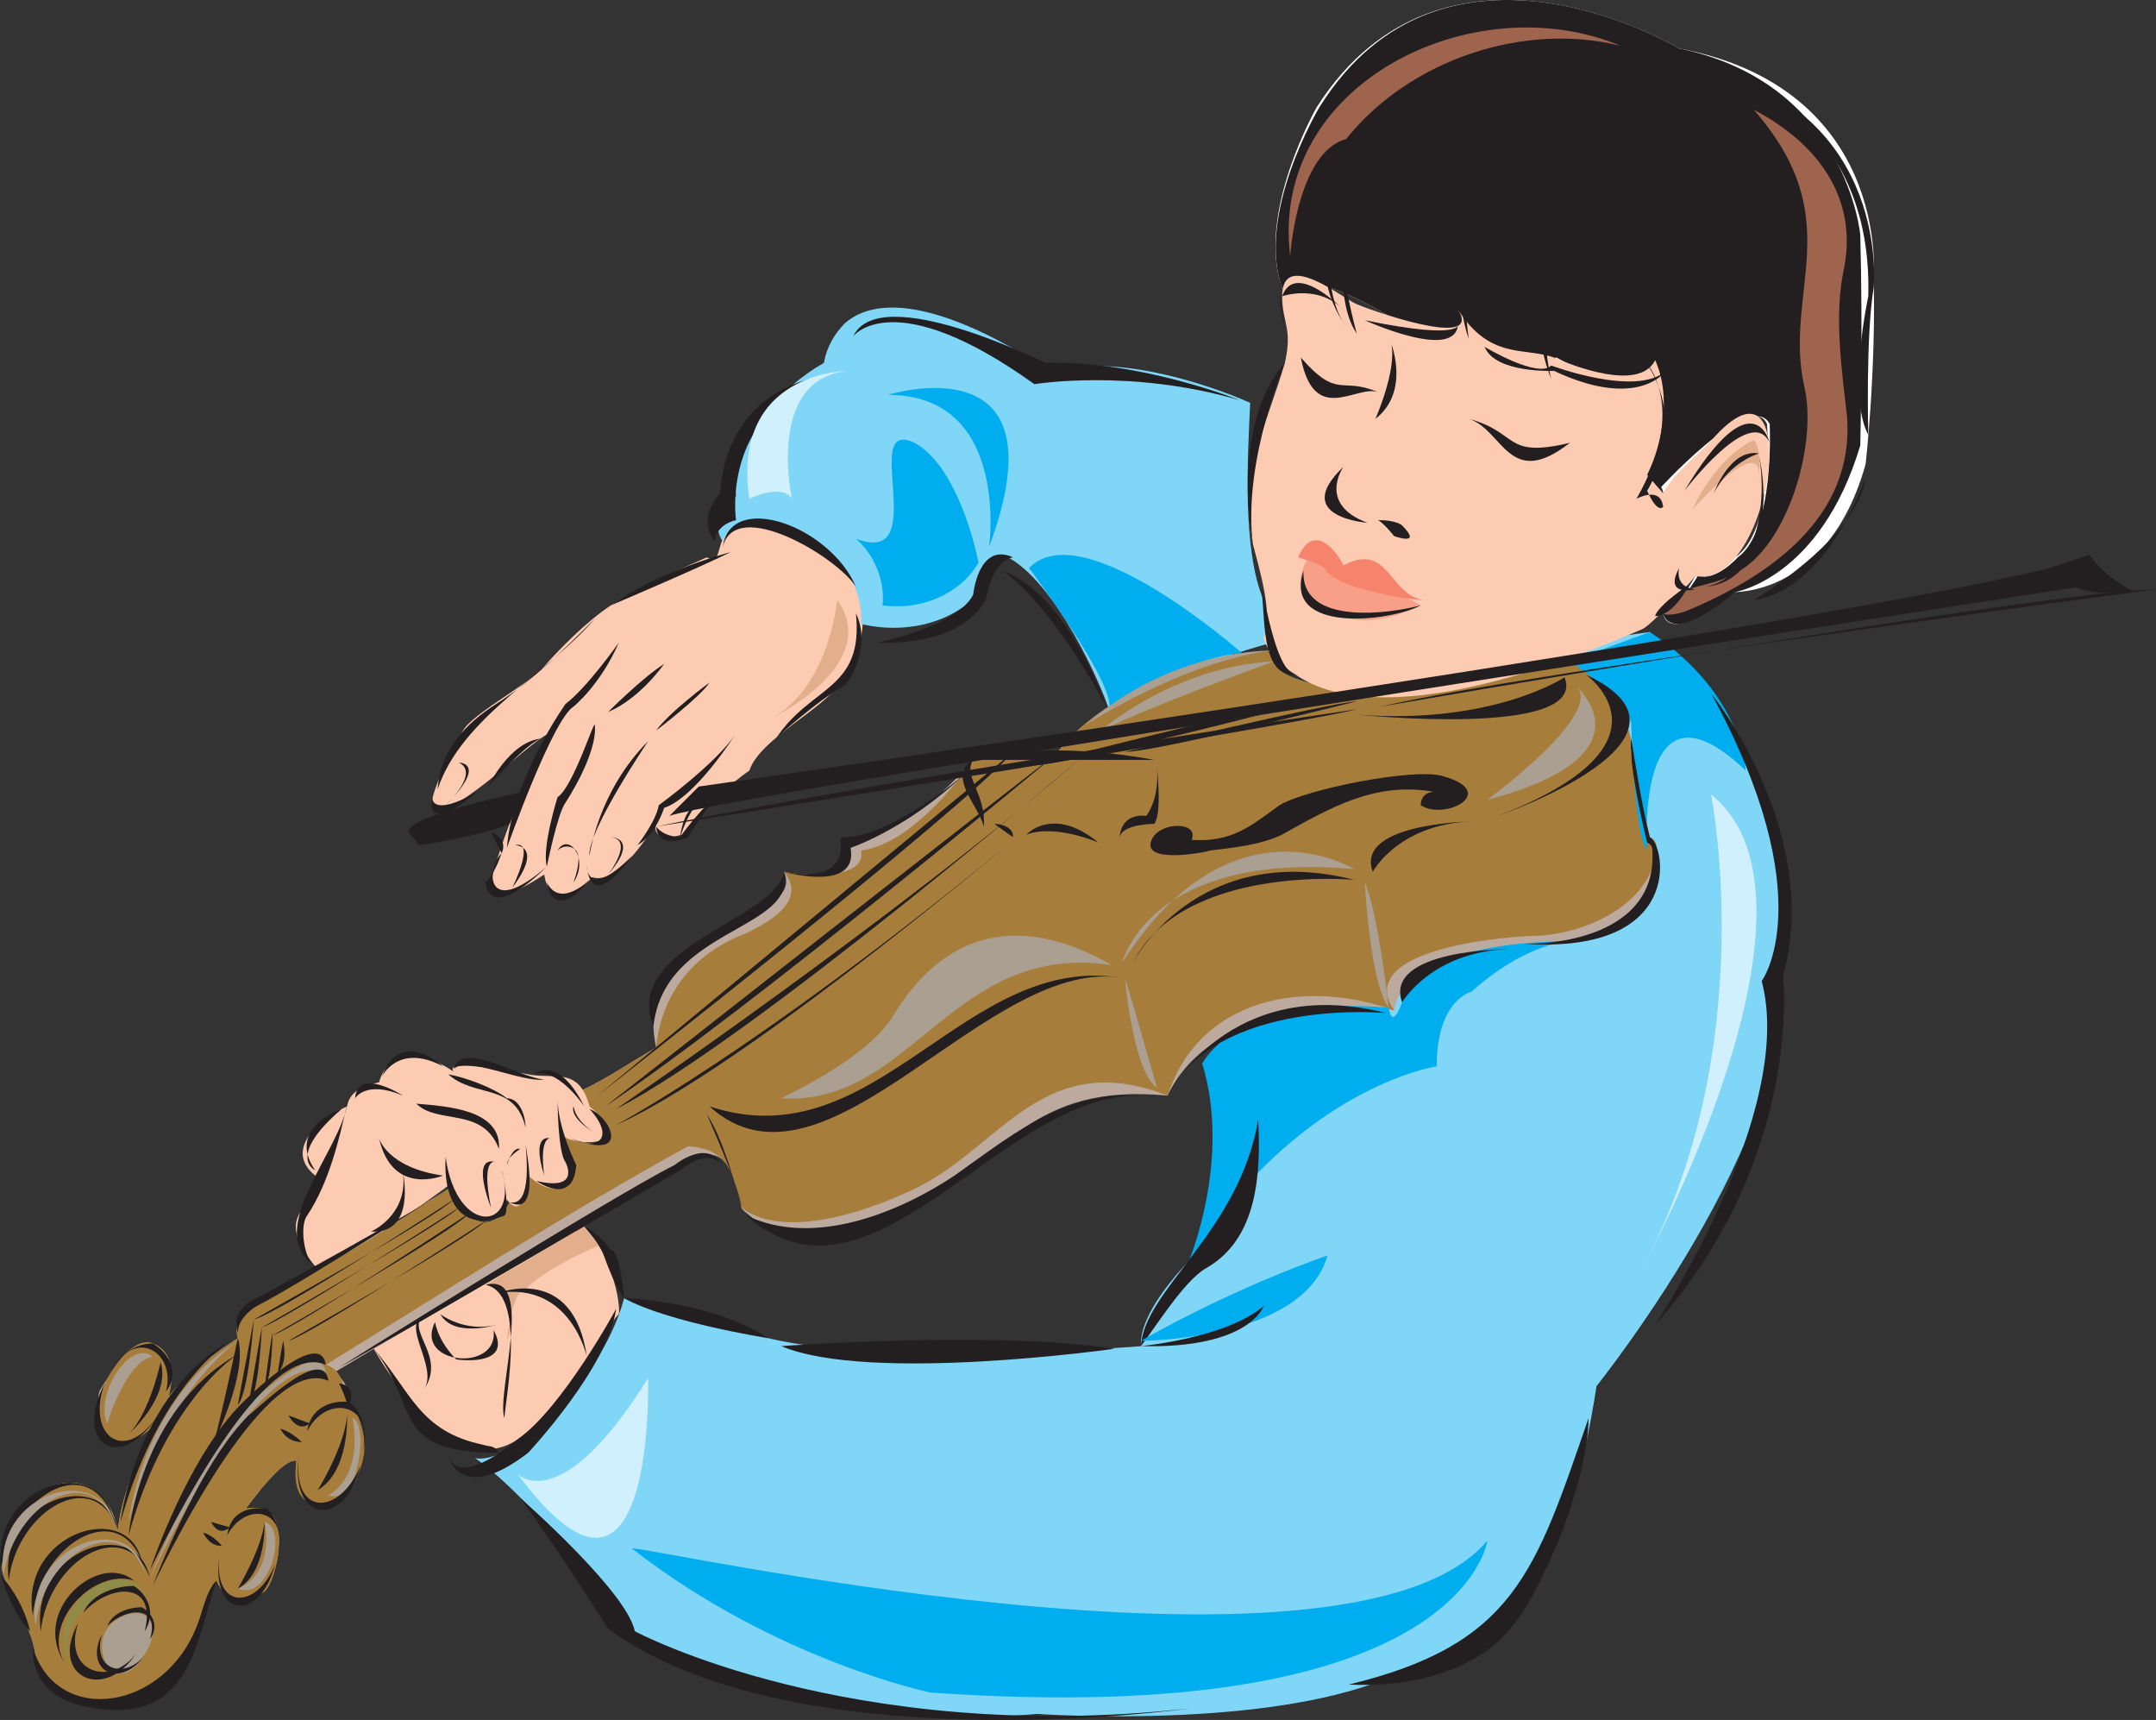 <svg xmlns="http://www.w3.org/2000/svg" width="606.96" height="484.095"><rect width="100%" height="100%" fill="#333333" stroke="none"/><path fill="#7fd6f7" fill-rule="evenodd" d="M216.21 376.633c-16.5-4.5-40.5-11.25-40.5-11.25-5.25 19.5-21.75 34.5-21.75 34.5-13.5 12.75-20.25 10.5-20.25 10.5 16.5 11.25 45 48.75 45 48.75 41.25 30.75 113.25 23.25 113.25 23.25s72.75 5.25 105.75-13.5c0 0 37.5 13.5 51.75-78.75 0 0 63.75-79.5 50.25-123.75 0 0 15-39.75-35.25-88.5l-27 3.75-99 117.75s10.5 9 0 51.75c0 0-18 16.5-17.25 27.75 0 0-70.5 6-105-2.25"/><path fill="#bcaa9f" fill-rule="evenodd" d="m126.21 334.633-54 33c-3.75 2.25-6.75 3-5.25 9-6.75 4.5-14.25 9.75-19.5 16.5 1.5-6 1.5-12.75-4.5-15-4.5-2.25-13.5 10.5-15 13.5-.75 3-.75 12.75 3 13.5 3.75 3 10.5-1.5 12.75-4.5-4.5 8.25-9.75 21-10.5 30-4.5-20.25-24.75-15-31.5 0-6 13.5 6.75 22.5 8.25 35.25 1.5 15 34.5 22.5 44.25-3.75 1.5-3.75 3.75-15 6.75-17.25 3 6.75 8.25 6.75 13.5 3 3-2.25 9.75-26.25-5.25-23.25 2.25-3 10.5-14.25 14.25-13.5-.75 6.75.75 11.25 8.25 12 10.5.75 13.5-21 6.75-28.5 0-3-1.5-6.75-4.5-8.25l69-41.25c9.75-6 20.25-13.5 30.75-18.75 12-5.25 12.75 5.25 15 13.5 0 .75 3.75 3 3.75 3.75 13.5 9 30.75 3 43.5-3.75 27.75-14.25 34.5-35.25 72.75-31.5 10.5-22.5 42-27 63.75-24 6.75-30 66-5.25 73.5-36 .75-3.75 1.5-11.25-1.5-12.75-5.25-19.5-2.25-48.75-30-51-.75 0-11.25 3.75-13.5 3.75-15 4.5-34.5 8.25-50.25 4.5-4.5-1.5-13.5-3-12.75-9.75-20.25 2.25-48 12-60.75 29.25l-23.25 1.5c-7.5 9-24.75 24.75-37.5 21.75 6.75 12-9 11.25-15.75 9.75 6.75 15-43.5 13.5-36 49.5-6.75 3.75-14.25 9-21 12 .75 4.5 3.75 7.5 7.5 9.75 1.5 8.25-9.75 4.5-12.75 3 0 2.25.75 5.25.75 7.5 2.25 9.75-4.5 6.75-10.5 3.75 0 2.25-.75 10.5-5.25 7.5-5.25 10.5-13.5 4.5-17.25-3.75"/><path fill="#a77d3c" fill-rule="evenodd" d="m126.21 334.633-54 33c-3.75 2.25-6.75 3-5.25 9-6.75 4.5-14.25 9.75-19.5 16.5 1.5-6 1.5-12.75-4.5-15-8.25-3.75-23.25 24-12 27 3.75 3 10.5-1.5 12.75-4.5-4.5 8.25-9.75 21-10.5 30-4.5-20.25-24.75-15-31.5 0-6 13.5 6.75 22.5 8.25 35.25 1.5 15 34.5 22.5 44.25-3.75 1.5-3.75 3.75-15 6.75-17.25 3 6.75 8.25 6.75 13.5 3 3-1.5 9.75-26.25-5.25-23.25 2.25-3 10.5-14.25 14.25-13.5-3.75 25.5 30.75 6.75 15-16.5-2.25-3.75-1.5-9-6.75-10.5 33-20.25 69-43.5 102-61.5 11.25.75 12.75 7.5 15 17.25 12.75 9.75 38.25 0 50.25-6 23.25-12 35.25-39 69.75-25.5 9-27.75 39-33 63.75-24-12-18 34.5-21 40.5-21 13.5-.75 30-8.25 33-21.75.75-2.25.75-5.25-1.5-6-5.25-19.5-2.25-48.75-30-51-.75 0-12 3.75-13.5 3.75-15 4.5-34.5 8.25-50.25 4.5-4.5-1.5-13.5-3-12.75-9.75-20.25 2.25-48 12-60.75 29.25l-23.25 1.5c-6.75 9.75-19.5 24-31.5 25.5 1.5 9-18 6.75-21.75 6 6.75 8.25-4.5 14.25-10.5 17.25-14.25 5.25-24 16.5-25.5 32.25-6.75 3.75-14.25 9-21 12 .75 4.5 3.75 7.5 7.5 9.75 1.5 8.25-9.75 4.5-12.75 3 0 2.25.75 5.25.75 7.5 2.25 9.75-4.5 6.75-10.5 3.75 0 2.25-.75 10.5-5.25 7.5-5.25 10.5-13.5 4.5-17.25-3.75"/><path fill="#ab9f92" fill-rule="evenodd" d="M309.96 205.633s20.25-18 48.75-19.5c0 0-35.25 12.75-48.75 19.5"/><path fill="#00adef" fill-rule="evenodd" d="M338.46 299.383s9-19.5 52.5-15.75c0 0 .75 6.75 3.75-1.5 0 0 .75-18 52.5-17.25 0 0-13.5-3-33 14.25 0 0-9.75 2.25-9.75 21 0 0-26.25 3.75-53.25 33 0 0-6.75 19.5-16.5 21.75 0 0 12-28.5 3.75-55.5"/><path fill="#fccbb2" fill-rule="evenodd" d="M210.96 216.883c-4.5 3-15.75 12.75-17.25 17.25-2.25 1.5-10.5 3-9-2.25-3 4.5-11.25 17.25-18 15-4.5 5.25-12 9-13.5-.75-2.25 1.5-13.5 9-15 3.75-.75-4.5 13.5-40.5 16.5-43.5-6 2.25-30 27.75-33 19.5-.75-2.25 7.5-19.5 9.75-21.75 5.25-5.25 14.25-9.75 21-15.75 5.25-6 12.75-13.5 19.5-18 7.5-5.25 18.75-9.75 27-13.5 3 1.5 3-.75 3.75-3 3-12 19.5-4.5 26.25-.75 15.75 9 18 24.75 7.5 39-4.5 7.5-22.5 15.75-25.5 24.75"/><path fill="#7fd6f7" fill-rule="evenodd" d="M312.21 199.633c-4.5-12.75-17.25-38.25-30-43.5-6 17.25-24 23.25-39.75 19.5.75-27-36-34.5-39-23.25-3-4.5-.75-9.75 3.75-12.75-1.5-15.75 12.75-30.75 24.75-37.5.75-4.5 3-8.25 6-11.25 15-12.75 46.5 6 58.5 14.25 15-6 42 2.25 55.5 8.25-.75 15.75-2.25 41.25 3.75 55.5.75 1.5 3.75 20.25 2.25 12-10.5 3-38.25 11.25-45.75 18.75"/><path fill="#fccbb2" fill-rule="evenodd" d="m105.21 379.633 56.25-33c-1.5-.75 2.25 0 3 0 5.25 1.5 10.5 18 9.75 23.25-1.5 1.5-2.25 3-3 5.25-1.5 8.25-18.75 25.5-25.5 30-16.5 11.25-34.5-15-40.5-25.5m-16.5-23.25c-12.75-15.75.75-16.5 2.25-24-12.75-7.5-1.5-17.25 6.75-21 .75-4.5 5.25-6 9-6.75 3-10.5 13.5-8.25 21-3-.75-.75 0-1.5.75-1.5 4.5-.75 15.75 1.5 20.25 2.25 7.5 1.5 14.25-2.25 17.25 9 14.25 12-4.5 11.25-7.5 8.25 5.25 12.75-.75 19.5-9.75 11.25 0 3-1.5 12.75-6 6.75-4.5 13.5-17.25-.75-15.75-4.5-6.75 5.25-31.5 22.5-38.25 23.25"/><path fill="#231f20" fill-rule="evenodd" d="M374.46 132.133c-8.25 3 0 9 1.5 6.75.75-1.5-.75-6-1.5-6.75m-6.75-76.5s-11.25 23.25-6 36c0 0-6-24 6-36m13.5 140.25s30-3.75 39-6c0 0-14.25 7.5-39 6"/><path fill="#fff" fill-rule="evenodd" d="M525.21 130.633s3-26.25 2.25-53.25c0 0 4.5-52.5-54.75-63.75 0 0-66-39.75-102 16.5 0 0-17.25 30-9.75 51 0 0 4.5-7.5 30.75 8.25 0 0 15.75 10.5 21 .75 0 0 6.75 14.25 24.75 10.5 0 0 24 13.5 30 5.25 0 0 5.25 13.5-3.75 27.75 0 0 4.5 2.25 4.5 5.25 0 0 24.75-30 29.25-19.5 0 0 2.25 30-9 37.5 0 0-6 6.75-11.25 5.25 0 0-4.5 9-9 10.5 0 0 .75 9.75 19.5-6 0 0 27 1.5 37.5-36"/><path fill="#231f20" fill-rule="evenodd" d="M523.71 125.383s.75-32.25 0-59.25c0 0-3.75-42.75-51-52.5 0 0-66-39.75-101.25 16.5 0 0-18 30-10.5 51 0 0 4.5-7.5 30.75 8.25 0 0 16.5 10.5 21 .75 0 0 6.75 14.25 25.5 10.5 0 0 23.25 13.5 29.25 5.25 0 0 2.25 15.75-6 30.75 0 0 4.5-.75 4.5 2.25 0 0 27-30 32.25-19.5 0 0 1.5 30-9 37.5 0 0-6 6.75-11.25 5.25 0 0-5.25 9-9.75 10.5 0 0 1.5 9.75 20.25-6 0 0 24-3.75 35.25-41.25"/><path fill="#fccbb2" fill-rule="evenodd" d="M355.71 179.383c.75 3.75 5.25 8.25 9 10.5 24 16.5 75-3 97.5-12.75 2.25-.75 13.5-12.75 15-15 21.75 3.75 30.75-66 6-39.75-4.5 5.25-12 10.5-15 16.5l-4.5-5.25c4.5-9 6.75-22.5 2.25-32.25-4.5 9-23.25 1.5-28.5-.75-8.25-3-18 .75-27-13.5 7.5 12-27-.75-28.5-1.5-3.75-1.5-21-15.75-21-2.25 0 7.5 3 9 .75 18.75-5.25 18-12.75 30.75-9 51 1.5 6 6 20.25 3 26.25"/><path fill="#231f20" fill-rule="evenodd" d="M413.46 117.883c14.25 3.75 9.75 11.25 28.5 6.75-17.25 13.5-18.75-3.75-28.5-6.75m-25.5-7.5c-10.5-4.5-11.25 2.25-21.75-9.75 3.75 19.5 15.75 7.5 21.75 9.75m3.75-13.5s5.25 13.5-4.5 21c0 0 6-13.5 4.5-21m-13.5 34.5s-7.5 10.5 6.75 15.75c0 0-21.75-1.5-6.75-15.75m9.75 15s1.5.75 4.5 4.5c0 0 8.25 3 2.25-3 0 0-1.5-1.5-6.75-1.5m-26.25-44.25c.75-1.5-12 27-9 51 0 0-6.75-33 9-51m12-42.75s-1.5 24.75 5.25 32.25c0 0-9.75-10.5-5.25-32.25m5.25 3.75s-3.75 21 3 30.75c0 0-6.75-24-3-30.75m34.5 2.25s-5.25 14.25 0 30c0 0-3-23.25 0-30m28.5 5.25s-14.25 14.25-5.25 36c0 0-6-21 5.25-36m21 30.75s12.75 12.75-2.25 39c0 0 6.75-3.75 7.5 2.25 0 0-1.5 2.25-4.5-4.5 0 0 12-18.75-.75-36.75m11.25 36.75s18.75-24.75 24-13.5c0 0-4.5-18.75-24 13.5m-97.5-110.25s37.5-40.5 90-12c0 0-54.75-36.75-90 12m102.75-9s48 9 46.5 64.5c0 0-6 27.75 0 39 0 0-.75-27.75 1.5-41.25 0 0 5.25-49.5-48-62.25m45.75 115.5s-10.5 31.5-31.5 34.5c0 0 29.25-17.25 31.5-34.5"/><path fill="#231f20" fill-rule="evenodd" d="M360.96 83.383s10.5-3.75 18 4.5c0 0-14.25-15-18-4.5m23.25 6.75s26.25 12 26.25.75c0 0 3 5.25-26.25-.75m33.75 7.5s15 9 18.75 5.25c0 0 24 9 32.25 1.5 0 0-7.5 11.25-31.5 0 0 0-16.5.75-19.5-6.75m20.25-35.25s-15 15-5.25 36.75c0 0-6.75-21 5.25-36.75m-54.75-11.25s-5.25 15 .75 30.75c0 0-3-23.25-.75-30.75"/><path fill="#9e644e" fill-rule="evenodd" d="M493.71 30.883c27 30.75 8.25 51 14.25 78 3.75 15.75-4.5 45-19.5 52.5-6 3.75-14.25 3-19.5 8.25-4.5 5.25 4.5 3 6 2.25 23.25-9.75 47.25-26.25 45-54.75-1.5-13.5-3.75-28.5-.75-42 3.75-20.25-8.25-35.25-25.5-44.25m-114.75 8.25c18-22.5 50.25-33 77.25-26.25-41.25-17.25-99 10.5-93 59.25.75-9.75 4.5-30 15.75-33"/><path fill="#e3ae8c" fill-rule="evenodd" d="M493.71 123.883s-9.75 3.75-17.25 19.5c0 0 18.75-21 18.75-9.75 0 0 .75-7.5-1.5-9.75"/><path fill="#231f20" fill-rule="evenodd" d="M495.21 128.383c3 12.75 1.5 35.25-15 36.75 15-3 17.25-24.75 15-36.75m0-.75s-8.25 2.25-12.75 11.25c0 0 4.5-12.75 12.75-11.25m-19.5 36.75s-9 6-9.75 9c0 0 4.5.75 9.75-9"/><path fill="#231f20" fill-rule="evenodd" d="M477.21 165.883s-9 2.25-4.5-6c0 0-1.5 5.25 4.5 6"/><path fill="#f89f88" fill-rule="evenodd" d="M368.46 156.883s-6.75 9 3 12.75c0 0 8.25 10.5 28.5.75 0 0-25.5-14.25-31.5-13.5"/><path fill="#f6836c" fill-rule="evenodd" d="M365.46 156.883c3.75-9 9.75-3.75 12.75 2.25 12.75-6.75 12.75 8.25 22.5 9.75-4.5 0-26.25-3.75-27.75-9-2.25-1.5-5.25-2.25-7.5-3"/><path fill="#231f20" fill-rule="evenodd" d="M354.96 165.133c1.5 4.5 4.5 25.5 10.5 24.75-11.25 1.5-9-18-10.5-24.75m12-4.5c-.75 15.75 24.75 12 33 9.75-8.25 4.5-39 8.25-33-9.75"/><path fill="#00adef" fill-rule="evenodd" d="M441.96 186.133s15 9.75 17.25 17.25c0 0 .75 31.5 4.5 36 0 0-3.75-52.5 27.75-22.5 0 0-.75-21.75-27-39l-22.5 8.25m-152.25-26.25s24.75 33 22.5 39.75c0 0 21.75-15 37.5-15.75 0 0-45-39.75-60-24"/><path fill="#e3ae8c" fill-rule="evenodd" d="M136.71 361.633s11.25 3 6 15.75c0 0 1.5-15 5.25-14.25 0 0 2.25-4.5 21-12.75l-4.5-5.25-27.75 16.5"/><path fill="#231f20" fill-rule="evenodd" d="M147.21 222.883s-33 6.75-32.25 11.25l3 3.75s16.5-2.25 25.5-6l3.75-9"/><path fill="#231f20" fill-rule="evenodd" d="M121.71 224.383s-.75 6 12.75-1.5c0 0-15 12.75-12.75 1.5m15.75-3s6-12.75 15-13.5c0 0-3 0-15 13.5m-14.25.75c6.75-20.25 30.75-32.25 44.25-48-8.25 8.25-17.25 17.25-27.75 24-8.25 5.25-15.75 12.75-16.5 24"/><path fill="#231f20" fill-rule="evenodd" d="M174.21 180.883s-9 12.75-15 17.25c0 0-15 21-16.5 40.5 0 0 12.75-36 18.75-39.75 0 0 7.5-6 12.75-18m-33 59.25c-.75 2.25-2.25 6-4.5 8.25 1.5 10.5 14.25-1.5 17.25-4.5-17.25 15-17.25.75-12.75-3.75m45.75-53.25s-6.75 9.75-15.75 13.5c0 0 9.75-9.75 15.75-13.5m-19.5 17.25c0-2.25-6 17.25-10.5 20.25 0 0-4.5 14.25-3 19.5 0 0 3-15 5.25-18 0 0 9-13.5 8.25-21.75m-13.5 44.25s1.5 12 12-.75c0 0-8.25 8.25-12 .75m28.5-39.75s-17.25 25.5-16.5 32.25c0 0 2.25-18 16.5-32.25"/><path fill="#231f20" fill-rule="evenodd" d="M165.21 243.883s0 9.75 12.75-3c0 0-11.25 16.5-12.75 3m14.25-6s5.25-6.75 6-11.25c0 0 16.5-12 21.75-20.25 0 0-11.25 18-20.25 21 0 0-2.25 7.5-7.5 10.5m5.25-32.25s12.75-9.75 15-13.5c0 0-11.25 8.25-15 13.5m-12.75-35.25s24.75-10.5 33.75-15c0 0-20.25 5.25-33.75 15m69 2.25c2.25 21.75-12.75 20.25-22.5 35.25 3.75-3.75 15.75-13.5 19.5-15 4.5-6 6-14.25 3-20.25"/><path fill="#231f20" fill-rule="evenodd" d="M202.71 222.883s-6 5.25-11.25 12.75c0 0-4.5 0-6.75-3 0 0 0 6.75 9 3 0 0 3-5.25 9-12.75m.75-69c3.75-14.25 32.25 3 37.5 11.25-7.5-17.25-35.25-27-37.5-11.25m-65.25 80.25 3 6s2.25-3.75-3-6"/><path fill="#231f20" fill-rule="evenodd" d="M184.71 232.633s176.25-27.75 197.25-33c0 0-123 18-197.25 33m204-33.75s190.5-33 218.25-33c0 0-177 23.25-218.25 33"/><path fill="#231f20" fill-rule="evenodd" d="M273.96 213.883c-7.5 4.5 1.5 12.75 3 18.75.75-9-6-14.25-3-18.75m0 0c-1.5 0 18.75-6 51 0h-51m51.75 2.25s1.5 12.75-.75 15.75c0 0-9 0-9.75 3.75 0 0 0-6.75 7.5-6 0 0 3.75-4.5 3-13.5"/><path fill="#231f20" fill-rule="evenodd" d="M285.21 211.633s-108.75 90-117 96.75c0 0 102.75-80.25 117-96.75m12 .75s-85.5 71.25-126.75 99c0 0 125.25-98.25 126.75-99m8.25 0s-93.75 80.25-132 99.75c0 0 80.25-54.75 132-99.75m7.5.75s-97.5 84.75-139.5 103.5c0 0 51-27 139.5-103.5"/><path fill="#ab9f92" fill-rule="evenodd" d="M305.46 204.133s27.75-18 52.5-21c0 0-27.75-.75-52.5 21"/><path fill="#231f20" fill-rule="evenodd" d="M270.96 218.383s-21 18-34.5 17.25c0 0 3.75 13.5-15.75 9.75 0 0 21 6 18.75-6.75 0 0 15.75-5.25 31.5-20.25"/><path fill="#231f20" fill-rule="evenodd" d="M220.71 245.383c3.75 16.5-33.75 15.75-36.75 43.5-9-22.5 34.5-30 36.75-43.5m-10.5 96.75c18.75 9 42.75-.75 58.5-11.25 18-12.75 33.75-26.25 58.5-21.75-41.25-9-80.25 66-117 33m118.5-33.75s17.25-34.5 61.5-23.25c0 0-47.25-4.5-61.5 23.25m66-26.25s8.25-14.25 30-15c0 0-35.25 0-30 15m34.5-16.5c16.5 0 36.75-6 36-25.5 0-1.5 0-2.25-1.5-3-1.5-6-5.25-22.5-4.5-29.25 1.5 9 3 18.75 5.25 27.75 4.5 2.25 9.75 33-35.25 30m-149.25-33.75s5.25 0 5.25 3.75c0 0-2.25-1.5-5.25-3.75m9 3s7.5-8.25 20.25 2.25c0 0-12-5.25-20.25-2.25m46.5 1.5c2.25-5.25-9-5.25-11.25 0-3 6.75 14.25 3.75 16.5 3 6-.75 14.25-1.5 20.25-4.5 13.5-7.5 26.25-15 42.75-12-2.25 0-3.75 1.5-3.75 3.75 6.75 4.5 22.5-3.75 6-8.25-8.25-2.25-38.25 3.75-45.75 8.25-8.25 6-13.5 10.5-24.75 9.75m-237.75 74.25c-2.25 10.5-5.25 22.5-11.25 31.5-2.25 3-.75 12.75 2.25 14.25-15-9.75 7.5-33 9-45.75m2.25-1.5s3-5.25 13.5-.75c0 0-12.75-8.25-13.5.75m17.25 1.5c8.25.75 24 1.5 23.25 12.75-4.5-12-17.25-6.75-23.25-12.75m24 18.75c5.25 17.25-12.75 18.75-15.75-3.75-.75 11.25 3.75 21.75 16.5 16.5 1.5-.75 0-11.25-.75-12.75"/><path fill="#231f20" fill-rule="evenodd" d="M88.71 329.383s-8.25-3.75 7.5-17.25c0 0-15.75 5.25-7.5 17.25m18.75-26.25s4.5-9.75 17.25-3c0 0-12-11.25-17.25 3m18.75-.75c4.5.75 12.75 3.75 16.5 6.75 3.75 0 5.25 5.25 5.25 8.25-3-12.75-14.25-8.25-21.75-15m21.75 19.5c0 1.5 2.25 18-4.5 16.5 9 4.5 4.5-15 4.5-16.5m-20.25-21c3.75-3.75 18.75 3.75 25.5 3-7.5-.75-23.25-11.25-25.5-3m29.25 8.25s0 15 2.25 18c0 0 4.5 8.25-8.25 5.25 0 0 10.5 7.5 11.25-4.5 0 0-5.25-10.5-5.25-18.75m3.75 11.25c7.5 3.75 12.75 0 5.25-8.25 6 2.25 12 15-5.25 8.25"/><path fill="#231f20" fill-rule="evenodd" d="M164.46 311.383s-7.5-11.25-14.25-9c0 0 6.75-6 14.25 9m-39.75 19.5s-14.25 6-18-10.5c0 0 2.25 8.25 18 10.5m1.5 3.75s-42 27-54 33c0 0-5.25 3-5.25 7.5 0 0-3-6.75 6.75-10.5 0 0 46.5-25.5 52.5-30m-45 63.75 6 2.25s-3 3-6-2.25m-2.25 3.75s1.5 3.75 6 3.75c0 0-3-3-6-3.75"/><path fill="#231f20" fill-rule="evenodd" d="M127.71 337.633s-49.5 32.25-56.25 33.75c0 0 51-28.5 56.25-33.75m1.5 2.25s-48.75 31.5-55.5 33.75c0 0 51-29.25 55.5-33.75m3 1.5s-48.75 32.25-55.5 34.5c0 0 51-29.25 55.5-34.5m4.5 2.25s-49.5 32.25-55.5 33.75c0 0 50.25-28.5 55.5-33.75m-65.25 27.75s-1.5 21-4.5 24c0 0 3.75-20.25 4.5-24m2.25 2.25s-.75 18.75-3.75 21.75c0 0 3-18 3.75-21.75m3 1.5s0 12-2.25 15.75c0 0 1.5-12 2.25-15.75m3 2.25s1.5 6-1.5 9c0 0 .75-5.25 1.5-9m-20.25 51 5.25 1.5s-3 3-5.25-1.5m-2.25 3s1.5 3.75 5.25 3.75c0 0-2.25-3-5.25-3.75m-12.75-33c-10.5 16.5-24 8.25-15-9-5.25 14.25 5.25 23.25 15 9m-12.75-12.75c6-12 18-5.25 15 6 3.75-4.5 1.5-10.5-3.75-13.5-4.5 0-9.75 3-11.25 7.5"/><path fill="#231f20" fill-rule="evenodd" d="M36.21 403.633s12-10.5 9-20.25c0 0-3 14.25-9 20.25m3.75 36c-6.75-18-28.5-5.25-30.75 15-3.75-23.25 27-33 30.75-15m-30.75 24c6.75 22.5 37.5 18 46.5-6.75 1.5-3.75 2.25-9 5.25-12-6 18-7.5 39.75-33.75 36-10.5-1.5-18-6-18-17.25"/><path fill="#231f20" fill-rule="evenodd" d="M31.71 426.883c-7.5-18.75-28.5-5.25-31.5 15-3-24 27-33 31.5-15"/><path fill="#231f20" fill-rule="evenodd" d="M33.21 430.633c-6.75-18.75-28.5-5.25-30.75 14.25-3-23.25 27-32.25 30.75-14.25"/><path fill="#231f20" fill-rule="evenodd" d="M42.21 444.133c-6.75-18-28.5-5.25-30.75 15-3-23.25 27-33 30.75-15m-42-.75s3 10.5 8.25 15.75c0 0-1.5-8.25-8.25-15.75m203.25-115.5s-3.75-5.25-12 1.5c0 0-78 45.75-96 55.5 0 0 76.5-48 94.5-57 0 0 9-7.5 13.5 0"/><path fill="#231f20" fill-rule="evenodd" d="M105.21 379.633c10.5 12 12.75 23.25 30.75 27 2.25.75 3 0 4.5 2.25-30.75 0-21.75-12-35.25-29.25m14.25 11.25c6-9-4.5-15.75-.75-20.25-5.25 3 4.5 14.25.75 20.25m17.25-29.25c14.25-3.75 3 30 5.25 37.5.75-7.5 6-35.25-5.25-37.5"/><path fill="#231f20" fill-rule="evenodd" d="M123.96 369.883s6.75 5.25 15.75 3c0 0-12 3.75-15.75-3m16.5-6s21-8.25 24.75 18c0 0-4.5-21-24.75-18m24-18.75s3.75 1.5 7.5 6.75c0 0 2.25-1.5 3.75 13.5 0 0-2.25-2.25-6-12.75 0 0-.75-2.25-5.25-7.5"/><path fill="#231f20" fill-rule="evenodd" d="M173.46 368.383s-15 27.75-27.75 36.75c0 0-16.5 14.25-19.5 4.5 0 0 3 14.25 22.5-.75 0 0 22.5-24 24.75-40.5m403.5-208.5c6.75 7.5 14.25 7.5 24 6.75-4.5-2.25-9.75-6-12.75-10.5l-11.25 3.75m-260.25 51.75s56.25-13.5 65.25-14.25c0 0-56.25 14.25-65.25 14.25m-14.25.75s56.25-14.25 64.5-15c0 0-56.25 15-64.5 15m79.5-11.25s65.25 6.75 58.5-10.5c0 0-20.25 13.5-58.5 10.5m-259.5 171c-6 12 18 14.25 16.5 2.25 4.5 8.25-4.5 9-10.5 8.25-3-3-5.25-6.75-6-10.5m-9-42s3.75 17.25-9 16.5c0 0 10.5-4.5 9-16.5"/><path fill="#a77d3c" fill-rule="evenodd" d="M199.71 311.383s24.75 14.25 58.5-11.25c0 0 27.75-29.25 58.5-24.75 0 0 13.5-37.5 67.5-27 0 0 2.25-18 33.75-17.25 0 0 25.5-2.25 41.25-20.25 0 0 0 22.5 4.5 28.5 0 0-6.75 21-35.25 21 0 0-46.5 0-42 18 0 0-51.75-6-66 23.25 0 0-36.75-6.75-54 19.5 0 0-25.5 27.75-57.75 18.75 0 0 0-18-9-28.5"/><path fill="#231f20" fill-rule="evenodd" d="M199.71 311.383c47.25 15.75 72-44.25 117-36-38.25-7.5-84 66-117 36m119.25-40.5s18-34.5 62.25-23.25c0 0-48-4.5-62.25 23.25m67.5-25.5s7.5-14.25 30-14.25c0 0-35.25 0-30 14.25m35.25-15.75s63-21.75 24.75-39.75c0 0 27.75 19.5-24.75 39.75"/><path fill="#ab9f92" fill-rule="evenodd" d="M316.71 275.383s2.25 26.25 9 30.75c0 0-7.5-26.25-9-30.75m67.5-27s1.5 28.5 6.75 35.25c0 0-3-27-6.75-35.25m-68.25 22.5s7.5-31.5 65.25-26.25c0 0-34.5-21.75-65.25 26.25m-3 .75c-45-6.75-56.25 39.75-93 37.5 10.5-5.25 25.5-13.5 31.5-23.25 15-24.75 36.75-28.5 61.5-14.25m105.75-46.5s33.75-24.75 24.75-32.25c0 0 23.25 19.5-24.75 32.25"/><path fill="#231f20" fill-rule="evenodd" d="M196.71 221.383s352.5-50.25 390.75-64.5c0 0-.75 5.25 3 7.5 0 0-385.5 59.25-402 65.25l8.25-8.25"/><path fill="#231f20" fill-rule="evenodd" d="M291.21 215.383s55.5-13.5 63.75-14.25c0 0-55.5 14.25-63.75 14.25"/><path fill="#e3ae8c" fill-rule="evenodd" d="M235.71 168.883s-2.25 24-18 33c0 0 30.75-15 18-33"/><path fill="#cff0fc" fill-rule="evenodd" d="M145.71 414.883s12 12.75 36.75-27c0 0 2.25 79.5-36.75 27"/><path fill="#ab9f92" fill-rule="evenodd" d="M42.96 381.883c-6-5.25-16.5 10.5-12.75 18.75 1.5-5.25 6.75-18 12.75-18.75m24 65.25c7.5-3 9-12 7.5-18.75 6.75 1.5 1.5 22.5-7.5 18.75"/><path fill="#231f20" fill-rule="evenodd" d="M61.71 438.133c-2.25 17.25 11.25 18.75 15.75 2.25-5.25 12.75-17.25 12.75-15.75-2.25m16.5-.75c3-12.75-9-15-14.25-5.25.75-6 5.25-8.25 11.25-7.5 3 3 4.5 8.25 3 12.75"/><path fill="#231f20" fill-rule="evenodd" d="M74.46 428.383s.75 14.25-7.5 18.75c0 0 6.75-11.25 7.5-18.75"/><path fill="#ab9f92" fill-rule="evenodd" d="M92.46 420.883c7.5-4.5 8.25-14.25 6.75-21.75 4.5.75 2.25 24.75-6.75 21.75"/><path fill="#231f20" fill-rule="evenodd" d="M84.21 409.633c-3 18.75 12.75 21 17.25 3-6 14.25-19.5 14.25-17.25-3m18-1.5c3-13.5-10.5-15.75-15.75-5.25.75-6 6-9 12-8.25 3.75 3 5.25 9 3.75 13.5"/><path fill="#231f20" fill-rule="evenodd" d="M97.71 398.383s.75 15.75-8.25 21c0 0 7.5-12 8.25-21m-2.25-9s3 6 2.25 7.5c0 0 3.75-6.75-2.25-7.5"/><path fill="#ab9f92" fill-rule="evenodd" d="M32.46 456.133c-9 6 0 24.75 9 8.25 4.5-8.25-1.5-13.5-9-8.25m59.25-69.75c-1.5-10.5-21 8.25-22.5 9.75-11.25 11.25-21 33.75-27 48 6-12 32.25-65.25 49.5-57.75m-24.75-9s-20.25 13.5-30.75 51c0 0 3.75-34.5 30.75-51"/><path fill="#231f20" fill-rule="evenodd" d="M64.71 377.383s-20.25 12.75-30.75 51c0 0 3.75-35.25 30.75-51"/><path fill="#231f20" fill-rule="evenodd" d="M66.96 381.133s-20.25 12.75-30.75 51c0 0 3-35.25 30.75-51m25.5 7.5c-1.5-10.5-20.25 8.25-22.5 9.75-11.25 11.25-21 33-27 48 6-12 32.25-65.25 49.5-57.75"/><path fill="#ab9f92" fill-rule="evenodd" d="M40.71 442.633c-6.75-18-28.5-5.25-30.75 15-3-23.25 27-33 30.75-15"/><path fill="#ab9f92" fill-rule="evenodd" d="M32.46 429.133c-7.5-18.75-28.5-5.25-31.5 14.25-3-23.25 27-32.25 31.5-14.25"/><path fill="#231f20" fill-rule="evenodd" d="M66.96 376.633s-5.25 24.75-6.75 29.25c0 0 9.75-19.5 6.75-29.25"/><path fill="#8f8b48" fill-rule="evenodd" d="M39.96 447.133c-11.25-3.75-26.25 12-19.5 22.5-9.75-14.25 9.75-31.5 19.5-22.5"/><path fill="#231f20" fill-rule="evenodd" d="M38.46 465.133c-9 14.25-24.75 6.75-16.5-8.25-4.5 14.25 9.75 18 16.5 8.25m-15-11.25c7.5-8.25 21-9 17.25 5.25 3-4.5 1.5-9.75-3-12.75-5.25 0-12 2.25-14.25 7.5"/><path fill="#231f20" fill-rule="evenodd" d="M37.71 444.883c-11.25-3.75-26.25 12-19.5 23.25-9.75-15 9.75-31.5 19.5-23.25m3 21c-6.75 9.75-17.25 4.5-12-6-3 10.5 6.75 12.75 12 6m-10.5-8.25c5.25-5.25 15-6 12 3.75 2.25-3 1.5-6.75-2.25-9-3.75 0-8.25 1.5-9.75 5.25"/><path fill="#a77d3c" fill-rule="evenodd" d="M198.96 313.633s-6-2.25-12 2.25c0 0-99 66-105 67.5 0 0 6-2.25 9.75.75 0 0 95.25-63 100.5-63 0 0 6.75-2.25 11.25.75l-4.5-8.25"/><path fill="#231f20" fill-rule="evenodd" d="M91.71 384.133c-1.5-10.5-21 8.25-22.5 9.75-12 11.25-21.75 33-27 48 6-12 32.25-65.25 49.5-57.75m117-44.25s-4.5-18.75-9.75-26.25c0 0 9.75 21.75 9.75 26.25m-69-12.75s-4.5-2.25-1.5 12.75c0 0-6-15 1.5-12.75m6.75-3.75s-3.75 2.25-3.75 4.5c0 0 1.5-5.25 3.75-4.5m8.25-3s-5.25-1.5-1.5 10.5c0 0-1.5-9.75 1.5-10.5m6.75-9s-1.5 3 6 7.5c0 0-5.25-3-6-7.5m-32.25-96.75s8.25 0-3.75 12c0 0 9.75-9 3.75-12m15.75 23.25s8.25 0-.75 12c0 0 6.75-13.5.75-12m12 1.5c3-5.25 9 2.25 4.5 9 .75-2.25 2.25-6.75.75-9-1.5-1.5-3.75-1.5-5.25 0m15-3.75s8.25 0-.75 10.5c0 0 7.5-9.75.75-10.5m24-9s-2.25 2.25-4.5 9c0 0 .75-7.5 4.5-9"/><path fill="#00adef" fill-rule="evenodd" d="M240.96 151.633c5.25 4.5 8.25 12 7.5 18.75 10.5 1.5 21.75-3 27-12-2.25-11.25-8.25-28.5-18-33.75-15.75-7.5 5.25 35.25-16.5 27"/><path fill="#231f20" fill-rule="evenodd" d="M201.21 152.383s0-4.5 6-6c0 0-4.5-29.25 24.75-40.5 0 0-27 2.25-29.25 33 0 0-6.75 6.75-1.5 13.5m39-57.75s11.25-15 51 13.5c0 0 27-4.5 57.75 4.5 0 0-27.75-11.25-54.75-10.5 0 0-46.5-23.25-54-7.5m42 66s12 6.75 29.25 38.25c0 0-10.5-31.5-29.25-38.25m199.5 34.5s31.5 39 20.25 79.5c0 0 6 51-36 98.25 0 0 39.75-60 30-96.75 0 0 17.25-23.25-14.25-81m-127.5 120c-5.25 31.5-32.25 48-33 63.75 4.5-6 12-18 18-21.75 15-8.25 15.75-27 15-42m-134.25 63.75s60-4.5 93.75.75c0 0-69 9.75-93.75-.75m-73.5 42.75s30 26.25 32.25 37.5c0 0 60 32.25 156 21.75 0 0-111.75 15.75-163.5-22.5 0 0-15.75-24.75-24.75-36.75m233.25 52.5c14.25.75 31.5-2.25 42.75-12.75 12-11.25 24.75-45.75 24.75-62.25-15 43.5-21 63.75-67.5 75"/><path fill="#00adef" fill-rule="evenodd" d="M321.21 377.383s45.75 0 52.5-24c0 0-24.75 8.25-52.5 24m-42.75-223.5s6-42.75-28.5-42.75c0 0 50.25-15.75 28.5 42.75m-100.5 282c-3-2.25 201.75 44.25 240.75-2.25 0 0-6.75 53.25-156.75 42.75 0 0-43.5-9-84-40.5"/><path fill="#231f20" fill-rule="evenodd" d="M246.96 180.883s22.5-4.5 27-13.5c0 0 1.5-15 11.25-10.5 0 0-5.25 0-7.5 11.25 0 0-4.5 13.5-30.75 12.75m-71.25 184.5s24.75.75 40.5 11.25c0 0-28.5-4.5-40.5-11.25m145.5 13.5s24-2.25 34.5-11.25c0 0-3.75 12-34.5 11.25"/><path fill="#cff0fc" fill-rule="evenodd" d="M481.71 223.633s14.25 71.25-19.5 133.5c0 0 57-103.5 19.5-133.5m-258.75-83.25s-7.5-33.75 15.75-36c0 0-33 0-27.75 36 0 0 9-4.5 12 0"/></svg>
